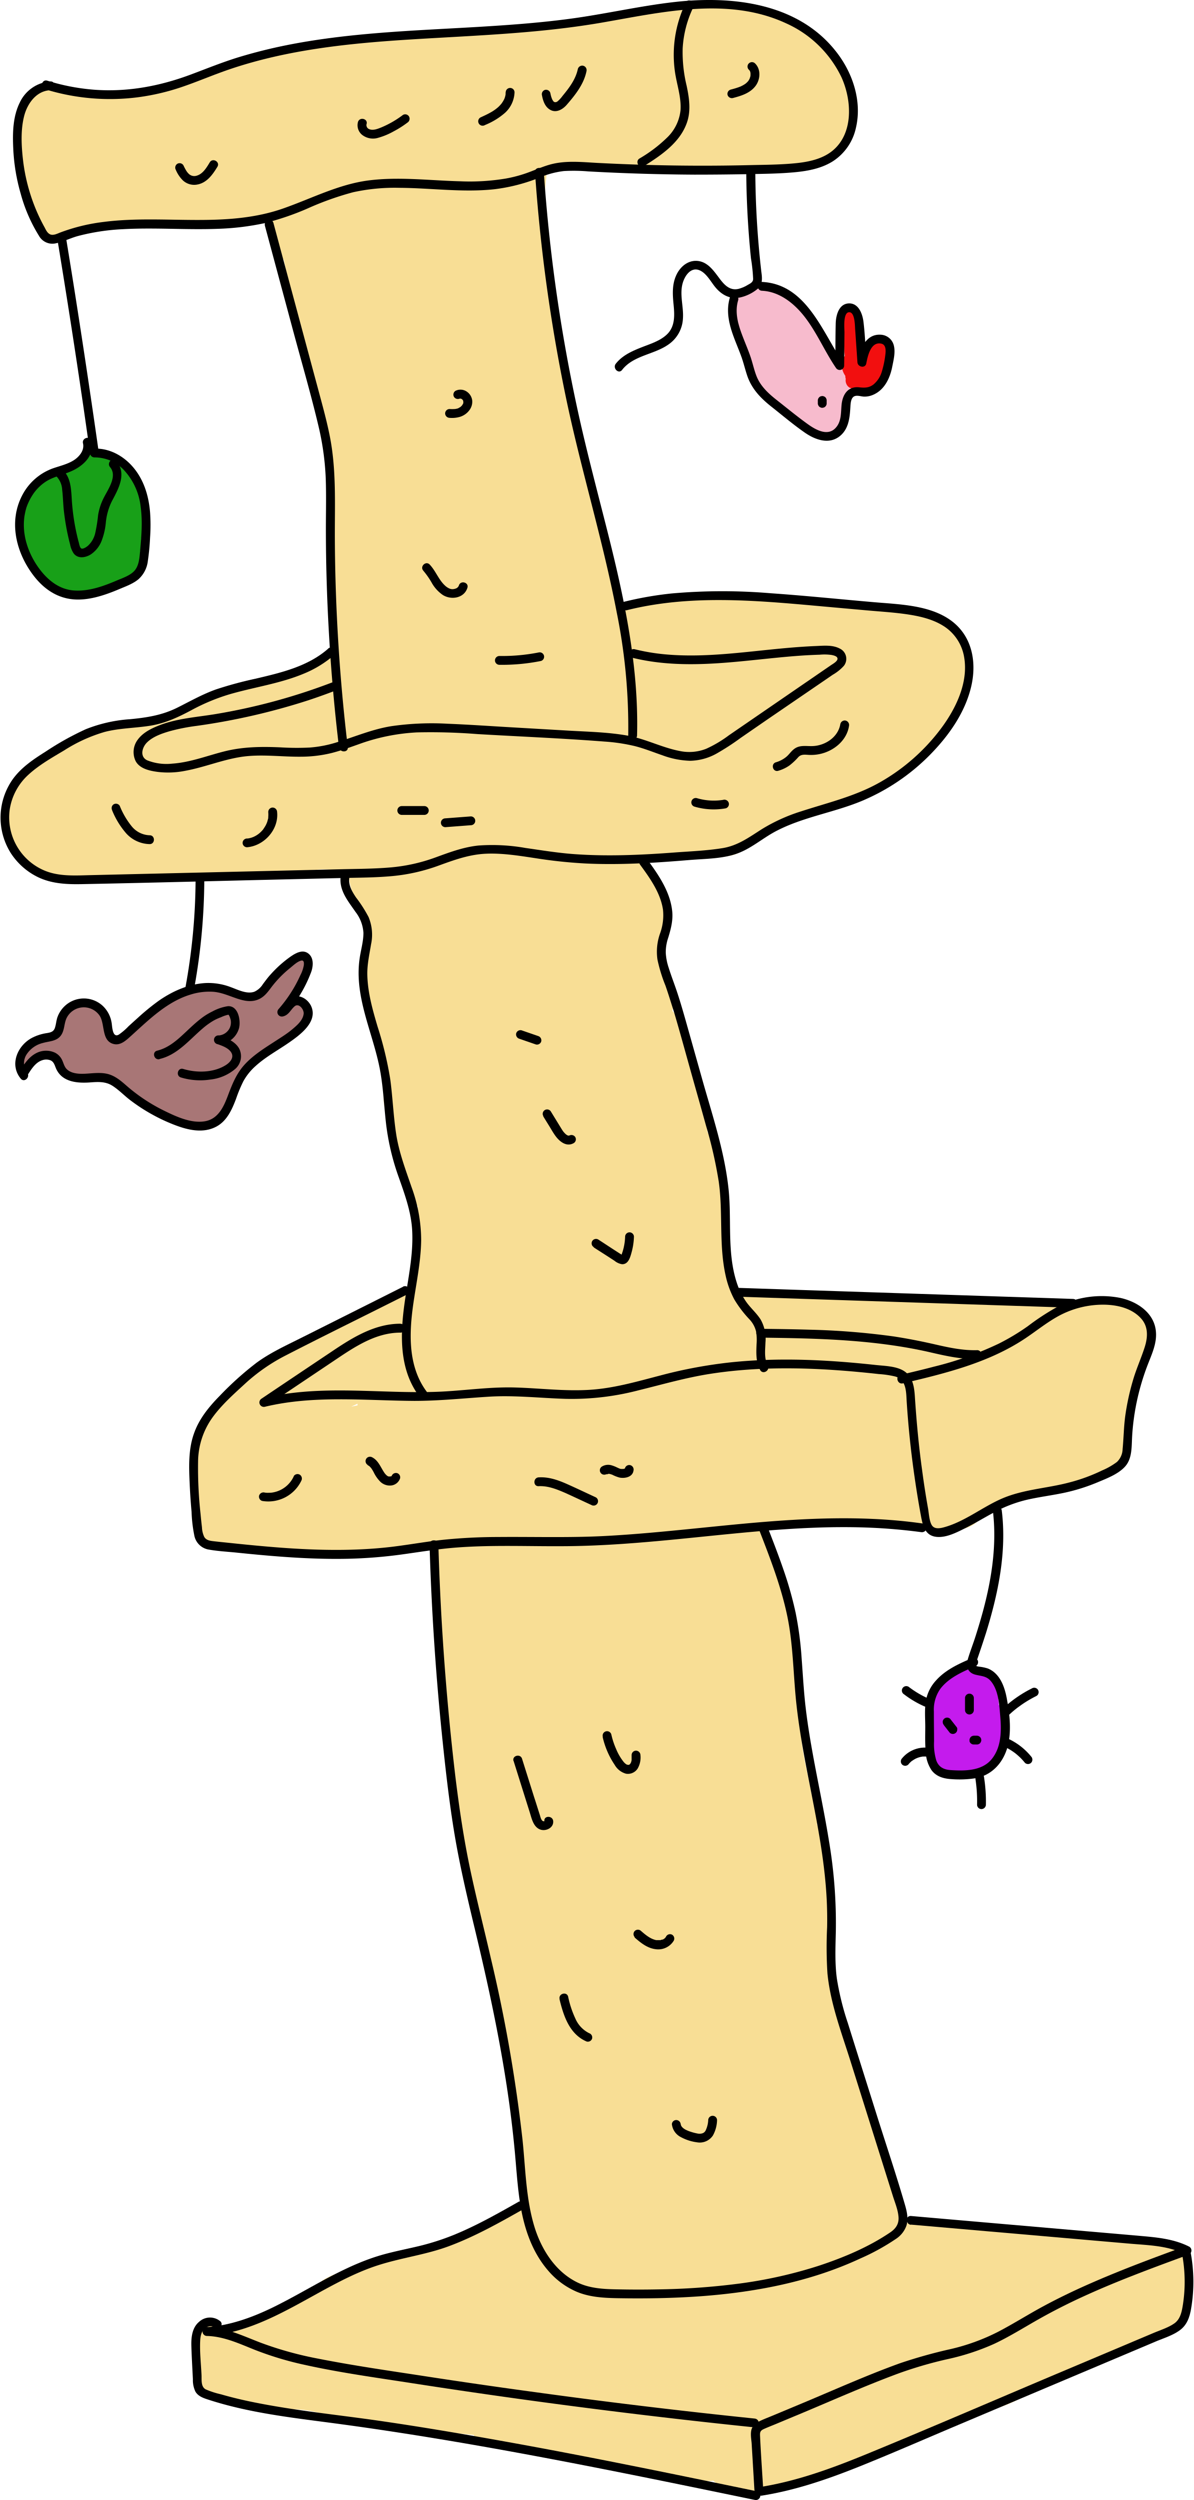 <?xml version="1.0" encoding="UTF-8"?>
<!DOCTYPE svg PUBLIC '-//W3C//DTD SVG 1.0//EN'
          'http://www.w3.org/TR/2001/REC-SVG-20010904/DTD/svg10.dtd'>
<svg height="850" viewBox="0 0 405.62 850.01" width="406" xmlns="http://www.w3.org/2000/svg" xmlns:xlink="http://www.w3.org/1999/xlink"
><g data-name="Layer 2"
  ><path d="M1248.8,953.31l-.66-1.55a6.5,6.5,0,0,0-2.33-2.33l-1.55-.66a6.63,6.63,0,0,0-2.69-.15,10.77,10.77,0,0,0-2.38-.59c-9.66-1.2-19.52-1.47-29.22-2.33s-19.46-1.81-29.18-2.84q-7.77-.84-15.54-1.73c-4.21-.49-8.21-1-12.31-.29a31.65,31.65,0,0,0-2.68-8.13,51.18,51.18,0,0,0-2.09-11.22c-2.23-6.44-6.22-12.91-8.6-18.77-1.34-9.25-5.41-17.41-7.29-26.54a45.83,45.83,0,0,0-4.14-11.4c1-6.91,0-14.91-.15-20.45-.21-5.71-.53-11.42-1-17.12-.55-6.21-.69-13.12-2.77-19a16.07,16.07,0,0,0-1.46-3,14.52,14.52,0,0,0-1.82-10.08c0-.17-.05-.35-.08-.53-1.16-6.37-2.94-13.09-3.49-19.44a33.91,33.91,0,0,1-.06-3.52c-.32,1-.29.53.1-1.38a21.55,21.55,0,0,0,.32-3.21,28.68,28.68,0,0,0-1.13-6.62l-.52-1.48c-.64-1.66-.66-1.95,0-.87a10.59,10.59,0,0,0-1.23-5.87,119.54,119.54,0,0,0-1.25-15.36c0-.11,0-.2,0-.28,0-.27,0-.65.08-1.18a17.6,17.6,0,0,0-.65-5.51,16.08,16.08,0,0,0-2.94-5.73c-.19-.93-.37-1.86-.58-2.78a62.35,62.35,0,0,0-2.8-7.94,40,40,0,0,1-1.32-5.07,11.4,11.4,0,0,0-2-4.34c8.65.16,17-1,25.61-1.63,7.79-.57,15.77.49,23.56,1.14.36,0,.74.08,1.12.1l.49,0a10.29,10.29,0,0,0,2.73-.18,13.05,13.05,0,0,0,7.82,2.58,24.54,24.54,0,0,0,8-1.34,10.19,10.19,0,0,0,4.59-2.42,9.27,9.27,0,0,0,1.34-1c.72-.32,1.43-.66,2.12-1,2-1,3.72-2.64,5.73-3.57,1.37-.63,7.62-1.94,10.46-2.7,9-2.44,17.78-4.28,26-8.89,6.25-3.52,8.4-12,5-18.17a11.49,11.49,0,0,0,3-5.52,44.73,44.73,0,0,0,1.09-8.3c0-.06,0-.28,0-.56a22.91,22.91,0,0,0,3.79-12.41c0-7.06-6.18-13.83-13.5-13.5a14.82,14.82,0,0,0-5.1,1.15,13.53,13.53,0,0,0-7.78,1.73c-.27.16-.55.31-.83.46a12.84,12.84,0,0,0-7.93-2.48c-17.27,0-34.59.36-51.86-.08s-34.29-2.62-51.63-2.26a13.26,13.26,0,0,0-3,.42,14.41,14.41,0,0,0-2.37-6.76,14.49,14.49,0,0,0,.06-6.9c.19.81-.07-1.62-.06-2.09.05-1.42.2-2.84.29-4.26a84.64,84.64,0,0,0,.24-9,67.5,67.5,0,0,0-1.16-9.81c-.52-2.76-1.66-5.21-1.57-7.2a12.57,12.57,0,0,0-4.09-9.58c-.08-.75-.18-1.49-.29-2.26-.19-1.19-.4-2.36-.63-3.55v0a10.9,10.9,0,0,1,.12-2.28,11.3,11.3,0,0,0-2.77-8.21,17.34,17.34,0,0,0-.25-2c-1.1-5.71-2.67-11.28-4.28-16.86a13.78,13.78,0,0,0-3.84-6.13,15,15,0,0,0-2.12-10.81c.41-3.7,0-6.87-.38-11a76,76,0,0,1,.34-8.52c.53-8.53-2.82-15.52-8.62-21.34a14.45,14.45,0,0,0,6.13-.93c1.59.31,3.19.56,4.8.72,1.92.15,3.82.1,5.74.08a95.1,95.1,0,0,0,13.69-1,11,11,0,0,0,7.55-5.39q.64-.29,1.29-.63c2.15-1.2,4.36-2.3,6.61-3.29a8,8,0,0,0,2.06-1.37,10.8,10.8,0,0,0,2.25-1.08,10.33,10.33,0,0,0,2.65-2.05,10.13,10.13,0,0,0,2-1,10.49,10.49,0,0,0,7.2-.09c20.64-8.17,50.21-25,48.63-51a15.12,15.12,0,0,0-3.18-8.47,10.26,10.26,0,0,0-2.26-3.05,17.61,17.61,0,0,0-3.38-2.48c-2.9-1.69-6.74-2.58-10-3.22a85.13,85.13,0,0,0-18.31-1.36,13.11,13.11,0,0,0-2.6.3,15.52,15.52,0,0,0-7.15-2.25l-33.15-2.05c-11.33-.7-21.76,1-32.84,3.19a10.9,10.9,0,0,0-4.62,2.17,11.82,11.82,0,0,0-2.51-6.91v-.2c-.32-8.79-1.64-16.76-5.28-24.79a9.68,9.68,0,0,0-1.06-1.76c-.42-3.23-.77-6.48-1.09-9.76a40.08,40.08,0,0,0-4.14-14.29c-1-2.16-1.59-8-2.2-12a9.63,9.63,0,0,0-1.71-4.14,14.59,14.59,0,0,0-.35-3.34c-2.53-11.31-3.78-22.7-5-34.2-1.26-11.79-3.44-23.9-1.89-35.75a9.46,9.46,0,0,0-.29-3.72,17,17,0,0,0,2.92-.31c9.42-1.89,20-.51,29.86.46,9.4.92,18.66,1.48,28,.39a6.67,6.67,0,0,0,2.81.76,102.82,102.82,0,0,0,24.64-1.58c3.07-.58,6.46-1.11,9.25-2.62a9.35,9.35,0,0,0,2.73-2.11,6.56,6.56,0,0,0,1.67-2.87c.72-1,.73-1.64,0-1.79a6.41,6.41,0,0,0,1.6-5.26c1.3-4.54.86-9.69-.07-14.23-1.12-5.46-5-9.28-8.93-13a6.47,6.47,0,0,0-3-1.69c-.39-.45-.79-.89-1.2-1.31-3.44-3.45-7.75-5.27-12.32-6.71a109.18,109.18,0,0,0-24.46-4.36,11.22,11.22,0,0,0-7,1.92h0c-27.34,4.38-55.45,9.28-83.23,8.69a12.43,12.43,0,0,0-6.22,1.55c-.57-.11-1.15-.2-1.74-.26a17.79,17.79,0,0,0-2.92,0q-2.28.3-4.56.63l-.63.1-.1,0-2-.46a14.72,14.72,0,0,0-10.39,1.45c-6.13.22-12.34,1.65-18.28,2.67q-11.12,1.9-22.13,4.26a11.62,11.62,0,0,0-6.51,4c-8.51,2.76-17.39,6.32-26.3,6.71a14.67,14.67,0,0,0-5.12,1.17c-2.42-.19-4.68-.48-6.55-.78a25.78,25.78,0,0,0-7.43-.11A7.37,7.37,0,0,0,868,215.3c-2.84-.2-6.12-.76-8.92-.07-3.1.77-4.74,3-5.88,5.79a26.52,26.52,0,0,0-1,17s0,0,0,.05a8,8,0,0,0-.39,4.3c.6,3.34.93,6.87,2.16,10.05.64,1.68,1.81,3.13,2.45,4.78s.86,3.38,2,5c2,2.88,5.7,4.2,8.89,2.33A6.18,6.18,0,0,0,869,263a14.76,14.76,0,0,0,6.69-.77c1.07,0,2.14-.08,3.21-.16a30.2,30.2,0,0,0,8.51-1.73,10.18,10.18,0,0,0,1.84.5c16.64,2.61,32.92-.49,49.38-3a12.42,12.42,0,0,0,2.58,14.66c-1.14-1.17.37,1.38.17.46a30.45,30.45,0,0,1,.81,4.13c.25,1.73.78,6.16,1.14,8.88A41.18,41.18,0,0,0,947,299.17c.49,1,1.4,2.24,1.9,3.37-.2-.26-.19.87-.18,1.68.09,4,1.8,7.14,2.94,10.79a70.18,70.18,0,0,1,1.83,10.07,43.83,43.83,0,0,0,2.64,9.88c.51,1.26.72,1.4.8,1.32,0,.15,0,.42,0,.88,0,1.66-.11,3.59-.06,5.37a14,14,0,0,0,1.41,5.71,15.49,15.49,0,0,0-.52,3.14A317.43,317.43,0,0,0,959,403.15a17.89,17.89,0,0,0,.94,4.15,14.11,14.11,0,0,0-4.59,1.56,47.36,47.36,0,0,1-5.45,2.8c-.46.14-1,.31-1.23.39-1.24.46-2.49.88-3.75,1.28a14.61,14.61,0,0,0-5.17,3c-.39.05-.79.12-1.18.21-6.75,1.51-13.81,2.58-20.23,5.18-5.71,2.32-12.19,3.62-17.67,7.54a15.72,15.72,0,0,0-1.6,1.31c-.41,0-.83-.06-1.26-.06a13.86,13.86,0,0,0-4.9.85h-1.74a13.45,13.45,0,0,0-4.93,1,10.34,10.34,0,0,0-6.14.38c-12.74,5-28.71,11.86-31.74,26.64-1.49,3.75-1.1,8.17.63,12.25,6.27,14.81,24.05,11.79,37.07,11.74a14.46,14.46,0,0,0,4-.55,13.29,13.29,0,0,0,3.88.58h9.36a13.19,13.19,0,0,0,5.64-1.33c4,1.1,8.3,1.17,12.41,1.53a10.77,10.77,0,0,0,5.85-1.25,17.23,17.23,0,0,0,7.24.28c2.91-.5,5.81-1,8.72-1.37,1.82,0,3.66-.11,5.52-.26s3.74-.34,5.61-.47c3.14,0,6.27.33,9.4.63a16,16,0,0,0,3.73,11.39,16.48,16.48,0,0,0,.87,2.14c.8,1.95.29.28.47,2.47.32,4,.53,8.1.8,12.15a76.63,76.63,0,0,1,0,12.12c-.44,4.71.07,9.53,2.95,13.49a16.94,16.94,0,0,0,1.79,2.07,15.42,15.42,0,0,0,1.54,8.87,7.94,7.94,0,0,1,.62,2.74c-.07,2.31-1.13,6-1.1,8.93a24.2,24.2,0,0,0,3.94,12.93c-.06.21-.14.41-.19.63-.86,3.77-.16,6.88,1.36,10.4l4.77,11a8.46,8.46,0,0,0,1.89,2.6,12.09,12.09,0,0,0,.25,9.88v0c-.11,1.56,0,3.15-.13,4.72a57,57,0,0,1-.68,5.84c-.47,2.9-1,5.8-1.44,8.7a13.74,13.74,0,0,0-5.68,1.82c-17.63,10-36.88,16-52.34,29.57a11.23,11.23,0,0,0-2,2.31,15.57,15.57,0,0,0-5.63,5.07c-3.24,4.79-9,9.36-8.7,17a42.13,42.13,0,0,1,0,8.25,28.24,28.24,0,0,0,.71,10.5,11.61,11.61,0,0,0,.66,1.85,20,20,0,0,0-.24,2,17.2,17.2,0,0,0,.32,3.28,6.48,6.48,0,0,0,3,3.88,6.65,6.65,0,0,0,5,.66,8.83,8.83,0,0,0,1.41-.61,20.41,20.41,0,0,0,3.84.88c23,3,45.53,1.49,68.51.08a14.63,14.63,0,0,0-.46,3.79c.08,8.61-.2,17.31.4,25.89.61,8.74,2.08,17.48,3.18,26.17a19.31,19.31,0,0,0,.46,2.43,53,53,0,0,0-.26,10.76c.44,4.7,2,9.14,2.59,13.79.32,2.76-.36,7-.06,10.3a24.13,24.13,0,0,0,2.43,8.77,35.45,35.45,0,0,0,1.08,9.15,11.84,11.84,0,0,0,2.33,4.71c.28,1.57.66,3.14,1.07,4.67a64.7,64.7,0,0,1,2.49,16.47,12.57,12.57,0,0,0,4.11,9.56c.94,8.05,2.13,16.06,3.71,24a10.42,10.42,0,0,0,.59,1.92,17.16,17.16,0,0,0,.23,4.51,161.48,161.48,0,0,1,2.49,20.08,179.74,179.74,0,0,0,2.72,23.49c.18.94.33,1.88.47,2.81a9.8,9.8,0,0,0-4.5,3,15.31,15.31,0,0,0-5.29,1.62c-1.48.75-2.84,1.65-4.24,2.54l-.77.45-2.38.72a13.52,13.52,0,0,0-7.23,5.11c-2.79.63-5.59,1-8.41,1.66-4.47,1-6.83,2.82-10.7,3.75-8.37,2-16.16,2.58-24,6.56a11.76,11.76,0,0,0-5.45,6,14.5,14.5,0,0,0-9.08,5.4,6.62,6.62,0,0,0-4.2.51c-1.34.62-2.55,1.62-3.9,2.18a16.81,16.81,0,0,1-4.87.84c-1.68.2-6.63,2.35-8.17,1.56-6.9-3.53-13.06,5.87-8,10.28A6.25,6.25,0,0,0,912,991c.22.9.43,1.8.67,2.66a6.34,6.34,0,0,0,6.26,6.47c2.68.08,5.07,1.5,7.58,2.28a37.37,37.37,0,0,0,7.71,1.4c5.56.53,11.24-.18,16.74.93,5.77,1.17,11.27,3.08,17.12,3.95s11.7,1.53,17.55,2.22c6.68.79,13.61,1.16,20.45,1.92a5.38,5.38,0,0,0,5.67,3.21c6.68-.48,12.85,1.12,19.28,2.73a112.29,112.29,0,0,0,18.31,2.94c6.12.49,11.43,2.73,17.29,4.3a77.1,77.1,0,0,0,19.41,2.48,7.38,7.38,0,0,0,1.45-.13,5.86,5.86,0,0,0,4.4,1.59,5.26,5.26,0,0,0,4,1.69,6.14,6.14,0,0,0,5.9,1.37l9.48-3a6.9,6.9,0,0,0,2.72-1.61,88.24,88.24,0,0,0,8.82-1.63,68.43,68.43,0,0,0,13.92-5.07c1-.46,1.89-1,2.83-1.46a6.25,6.25,0,0,0,2.71-1c.74-.48,1.42-1,2.08-1.42a20.9,20.9,0,0,1,6.35-1.91,6.64,6.64,0,0,0,4.55-2.46c1.48-.44,3-1,4.43-1.36h.15a14,14,0,0,0,3.11-.65c.24,0,.48,0,.73-.06a6.18,6.18,0,0,0,5.21-3c.68-.39,1.37-.79,2.14-1.16,4-2,8.87-2.29,13.16-3.58,8.3-2.49,14.57-7.62,22.17-11.45,8.35-4.22,17.66-7,26.4-10.33,7.72-3,14.5-6,15.85-15a26.6,26.6,0,0,0-.13-9.07,4.82,4.82,0,0,0,.47-1.87A5,5,0,0,0,1248.8,953.31Zm-284.58-290c.76-.38,1.55-.75,2.32-1.12,0,.2,0,.39,0,.59C965.77,662.91,965,663.08,964.22,663.27Zm62.11-228.5-1.4-.15q.79-.24,1.59-.45C1026.45,434.37,1026.4,434.57,1026.33,434.77Z" fill="#f8de95" transform="translate(-845.17 -184.93)"
    /><path d="M1134.46,318.23a47.48,47.48,0,0,1-1.63-7.25,2.48,2.48,0,0,0-1.15-1.5,2.67,2.67,0,0,0-1.7-.29,60.3,60.3,0,0,0-6.64-9.78c-.19-.21-.39-.4-.59-.6a2.88,2.88,0,0,0-.26-.87c-1-2.1-2.07-4.18-3.21-6.21a16.36,16.36,0,0,0-3.84-5.07,17.34,17.34,0,0,0-5-2.72,5.14,5.14,0,0,0-1.62-1.38,6.9,6.9,0,0,0-3.57-.47,26.44,26.44,0,0,0-3.21.32,4.24,4.24,0,0,0-1.39.52,3.11,3.11,0,0,0-1.26,1.41,4.12,4.12,0,0,0-4.13,2.83,9.08,9.08,0,0,0,.24,6.1,2.91,2.91,0,0,0,.38.72c0,.23.12.45.18.66a2.32,2.32,0,0,0-.09.65,28.37,28.37,0,0,0,1.66,9.43,7.72,7.72,0,0,0,2.21,3.69,2.3,2.3,0,0,0,.15,1,23.77,23.77,0,0,0,9.81,12.11,2.4,2.4,0,0,0,.23.59,8.9,8.9,0,0,0,5,4.12,2.46,2.46,0,0,0,.38.55,19.82,19.82,0,0,0,4,3.2,17.93,17.93,0,0,0,4.7,2.28,6.72,6.72,0,0,0,5.35-.64,5.26,5.26,0,0,0,2.57-4.53,2.93,2.93,0,0,0-.11-.67c1.36-1.41,1.16-3.29.86-5.13A2.52,2.52,0,0,0,1134.46,318.23Z" fill="#f7bbcd" transform="translate(-845.17 -184.93)"
    /><path d="M1146.87,303.18a3.85,3.85,0,0,0-5.22-1.69c-1.55.78-2,2.48-3.15,3.39a3.16,3.16,0,0,1-1.33.55c-.34-4.14-.56-8.28-.61-12.43,0-3.22-5-3.22-5,0,.06,4.33.29,8.66.65,13a3.64,3.64,0,0,0-1.07,2.62,7.25,7.25,0,0,0,1.29,4.12,2.57,2.57,0,0,0,.14,1,2.9,2.9,0,0,0,.21,1.73,2.59,2.59,0,0,0,2.17,1.6,6.88,6.88,0,0,0,6.4-.22,6.58,6.58,0,0,0,2.81-3.28,8,8,0,0,0,1.16-.8,7.17,7.17,0,0,0,2.26-4.76A8.82,8.82,0,0,0,1146.87,303.18Z" fill="#f20f0f" transform="translate(-845.17 -184.93)"
    /><path d="M893,368.25c.87-5.34,1.12-10.74-.93-15.91a22.54,22.54,0,0,0-5.18-8.06c-2.37-2.28-5.37-3.32-8.48-4.19a2.43,2.43,0,0,0-.78-.09,2.25,2.25,0,0,0-.38-.51,2.53,2.53,0,0,0-3.54,0,24.72,24.72,0,0,1-4.58,4.45,18.46,18.46,0,0,0-4.12,1.43,16.57,16.57,0,0,0-3.1,2.19c-.86.23-1.73.45-2.6.71-2.54.78-3.14,3-3.93,5.22-1.58,4.46-3.41,8.73-2.69,13.56a30.51,30.51,0,0,0,5.23,12c2.44,3.58,6,6.34,10.21,6.45a2.73,2.73,0,0,0,1.88.89c3.6.31,7.18-.6,10.64-1.51a14.39,14.39,0,0,0,4.36-1.84,2.57,2.57,0,0,0,2.94-.41,10.68,10.68,0,0,0,2-2.28,7.73,7.73,0,0,0,2.79-7.68,2.29,2.29,0,0,0-.08-.28,8,8,0,0,0,.6-3.1A2.6,2.6,0,0,0,893,368.25Z" fill="#18a018" transform="translate(-845.17 -184.93)"
    /><path d="M944.68,526.3a2.32,2.32,0,0,0-1.27.41l-.88.57a20.12,20.12,0,0,1,2.22-3.48,2.63,2.63,0,0,0,.52-2.76,5,5,0,0,0,1-.44,7.56,7.56,0,0,0,3-9c-.92-2.21-4-2.52-4.82,0-1.06,3.24-4.12,4-6.32,6.28a7.1,7.1,0,0,0-1.52,2.21c-.19.42-.43,1.71-.75,2a3.06,3.06,0,0,1-1.29.25c-1.06.09-2.13.16-3.19.2-2.31.08-4.62,0-6.93-.1a2.9,2.9,0,0,0-.65-.35c-2.43-1-5-.73-7.54-.25-2.93-.17-5.92,0-8.39,1.69a23.11,23.11,0,0,0-4,1.28,19.09,19.09,0,0,0-5.46,4,2.54,2.54,0,0,0-1.35.69L888,538.13c-1.32.19-2.63.58-4,.78a6,6,0,0,1-.73.07s0-.09,0-.14a18.67,18.67,0,0,0-1.68-5.14,2,2,0,0,0-.51-.64,2.35,2.35,0,0,0,.06-.54A5,5,0,0,0,878,528a6.92,6.92,0,0,0-2.45-.54c-.53-.27-1.07-.51-1.63-.73-2.5-1-6,.14-6.05,3.29v.09a12.41,12.41,0,0,0-2.24,3.47c-.45,1-.93,2.78-1.87,3.43a6.35,6.35,0,0,1-1.55.55c-.73.25-1.46.52-2.18.81a18.05,18.05,0,0,0-8.17,6,2.53,2.53,0,0,0,.9,3.43,2.57,2.57,0,0,0,3.42-.9,12.27,12.27,0,0,1,5.36-3.77l.12,0a2,2,0,0,0,1.17,1.49c1.08.48,1.58,1.53,2.27,2.44a8.56,8.56,0,0,0,4.11,3,14.77,14.77,0,0,0,7.87.65,3.07,3.07,0,0,0,.45.2c2.36.76,4.74,1.48,7.08,2.29,2.08.73,3.52,2.36,5.36,3.49a16.28,16.28,0,0,0,1.75.92c.49,2.25,2.2,3.15,4.15,4.29s3.72,2.18,5.63,3.17c3.7,1.89,7.72,3.28,11.93,2.73a12.28,12.28,0,0,0,9.26-6.34c2-3.59,3.09-7.79,4.41-11.67a2.27,2.27,0,0,0,.08-1.3L944,535.82a36.18,36.18,0,0,0,4.21-3.24,4,4,0,0,0,.37-5.39A3.63,3.63,0,0,0,944.68,526.3Z" fill="#a87676" transform="translate(-845.17 -184.93)"
    /><path d="M1185.89,772.32a2.18,2.18,0,0,0-.5-1s0,0,0-.07a12,12,0,0,0,.06-5.36,2.44,2.44,0,0,0-.83-1.26c-.11-1.53-.27-3.06-.47-4.59-.31-2.31-.81-4.79-3-6.06a8.08,8.08,0,0,0-3.65-.88,4.62,4.62,0,0,1-1.11-.12l-.18,0h0l0,0a2.44,2.44,0,0,0-4.17-.09,3.29,3.29,0,0,0-1.52.67c-2,1.52-3.94,3-5.87,4.56a10.44,10.44,0,0,0-4,5.73,30.52,30.52,0,0,0-.42,7.27,75.08,75.08,0,0,0,.55,7.93,3.13,3.13,0,0,0,.63,1.58,2.27,2.27,0,0,0,.34,1.7,12,12,0,0,0,7.49,5.52,5.52,5.52,0,0,0,2.88-.19,2.37,2.37,0,0,0,2,1,12,12,0,0,0,9-4.44,12.64,12.64,0,0,0,2.46-5.14A16.36,16.36,0,0,0,1185.89,772.32Z" fill="#c41bed" transform="translate(-845.17 -184.93)"
  /></g
  ><g data-name="Layer 3"
  ><path d="M860.19,215.24A74.72,74.72,0,0,0,891.88,218a77.82,77.82,0,0,0,15.44-3.67c5.18-1.79,10.22-3.95,15.4-5.73,20.17-6.9,41.51-9,62.66-10.3,21.39-1.32,42.82-2,64-5.64,20.47-3.52,43.1-9,62.93.21a38.14,38.14,0,0,1,18.78,18.29c3.55,7.77,4.2,19.07-3,25-3.39,2.78-7.94,3.78-12.21,4.23-5.23.55-10.54.56-15.8.68q-17.34.42-34.69-.06-8.61-.24-17.2-.68c-5.48-.29-11.07-.93-16.43.62-2.51.73-4.89,1.8-7.34,2.69a45.12,45.12,0,0,1-7.47,2,74.47,74.47,0,0,1-15.5.93c-10.33-.26-20.72-1.6-31-.31s-19.48,6.16-29.24,9.57c-19.77,6.9-40.76,1.94-61.08,4.57a63.46,63.46,0,0,0-14.69,3.59c-1,.39-2.45,1.15-3.52.57s-1.47-1.83-2-2.72a60.84,60.84,0,0,1-3.33-7.19,62.7,62.7,0,0,1-3.75-15c-.59-5-.91-10.54.4-15.47,1.12-4.17,4.18-8.38,8.85-8.57,1.93-.09,1.94-3.09,0-3a12.5,12.5,0,0,0-10.4,7.22c-2.32,4.68-2.45,10.18-2.22,15.29A65.45,65.45,0,0,0,852,250.73a53.69,53.69,0,0,0,6.26,14.43,5.2,5.2,0,0,0,5.69,2.5c2.56-.52,5-1.8,7.56-2.49a73.31,73.31,0,0,1,15.37-2.32c10.69-.59,21.4.28,32.09-.12a88,88,0,0,0,15.67-1.86,91.88,91.88,0,0,0,15.09-5.13,102,102,0,0,1,15.33-5.45,66,66,0,0,1,15.8-1.5c10.74.07,21.51,1.64,32.24.48a60.24,60.24,0,0,0,15.45-4,29.47,29.47,0,0,1,8.18-2.18,58.67,58.67,0,0,1,8.28.12q18,1,36.09,1.1,8.9,0,17.78-.16c5.48-.12,11-.14,16.49-.67,4.48-.43,9.1-1.32,12.94-3.8A18.06,18.06,0,0,0,1136,228.5c2.13-8.93-.91-18.4-6.35-25.54-12.9-17-35.46-19.57-55.24-17.35-11.42,1.29-22.65,3.87-34,5.48-11,1.55-22,2.34-33.06,3-21.95,1.29-44.08,1.94-65.7,6.36q-8.07,1.65-16,4.08c-5.28,1.65-10.41,3.73-15.59,5.67-10.65,4-21.61,6.08-33,5.24a71.6,71.6,0,0,1-16-3.08c-1.85-.57-2.64,2.32-.8,2.89Z" transform="translate(-845.17 -184.93)"
    /><path d="M1078.15,185.87a40.58,40.58,0,0,0-3.62,23.76c.65,4.25,2.14,8.43,1.85,12.77a15,15,0,0,1-4.42,9.17,47.79,47.79,0,0,1-9.53,7.25c-1.63,1-.13,3.63,1.51,2.59,5.86-3.68,12.29-8,14.64-14.86,1.4-4.09.74-8.39-.13-12.5a48.37,48.37,0,0,1-1.34-12.68,37,37,0,0,1,3.63-14c.84-1.73-1.75-3.25-2.59-1.51Z" transform="translate(-845.17 -184.93)"
    /><path d="M1041.48,208.32c-.72,3.54-2.93,6.46-5.19,9.19a10.7,10.7,0,0,1-1.73,1.89,2.13,2.13,0,0,1-.31.18s-.34.12-.27.11-.5-.06-.23,0c-.07,0-.4-.18-.18,0l-.24-.15c.1.08.11.08,0,0s-.34-.38-.2-.2a4.08,4.08,0,0,1-.47-.81c.06.14-.13-.34-.15-.41l-.15-.47c-.1-.36-.18-.73-.25-1.1a1.51,1.51,0,0,0-1.84-1.05,1.53,1.53,0,0,0-1,1.84c.33,1.81,1,3.85,2.69,4.86,2.07,1.27,4.28,0,5.7-1.61,2.87-3.31,5.84-7,6.74-11.44a1.54,1.54,0,0,0-1.05-1.85,1.53,1.53,0,0,0-1.85,1Z" transform="translate(-845.17 -184.93)"
    /><path d="M1016.9,216.33c0,.15,0,.31,0,.46s0,.42,0,.26-.05.27-.05.26l-.09.37a5.5,5.5,0,0,1-.27.81c.07-.18,0,.08-.06.14l-.18.35a6.58,6.58,0,0,1-.4.67c-.08.13-.17.26-.26.39l-.1.13h0a11.69,11.69,0,0,1-1.13,1.2,14.31,14.31,0,0,1-2.68,1.86c-1.07.6-2.19,1.11-3.3,1.62a1.5,1.5,0,1,0,1.51,2.59,23.84,23.84,0,0,0,6.82-4.16,9.94,9.94,0,0,0,3.23-6.95,1.5,1.5,0,0,0-3,0Z" transform="translate(-845.17 -184.93)"
    /><path d="M982,224a33.31,33.31,0,0,1-7.46,4.29c-1.15.46-2.69,1.08-3.93.58a1.47,1.47,0,0,1-1-1.71c.6-1.83-2.29-2.62-2.9-.79a4.21,4.21,0,0,0,1.4,4.41,6,6,0,0,0,5.46,1,23.4,23.4,0,0,0,5.23-2.17,33.79,33.79,0,0,0,4.73-3,1.55,1.55,0,0,0,.54-2.05A1.51,1.51,0,0,0,982,224Z" transform="translate(-845.17 -184.93)"
    /><path d="M916.31,240.12c-1.2,2-2.56,4.27-4.93,4.65a2.68,2.68,0,0,1-2.3-.82,5.21,5.21,0,0,1-.89-1.19c-.31-.52-.58-1.06-.84-1.61a1.52,1.52,0,0,0-2.05-.54,1.54,1.54,0,0,0-.54,2.06,11,11,0,0,0,2.38,3.57,5.6,5.6,0,0,0,4.58,1.49c3.46-.45,5.5-3.33,7.18-6.09,1-1.66-1.58-3.17-2.59-1.52Z" transform="translate(-845.17 -184.93)"
    /><path d="M1099.61,208.62l.25.26c-.22-.24,0,0,.05.09a3.07,3.07,0,0,1,.17.31c-.16-.3,0,0,0,.08a2.14,2.14,0,0,1,.09.34c0,.16,0,.34,0,.08a4.45,4.45,0,0,1,0,.73c0,.14,0,.36,0,.1,0,.12,0,.24-.07.37a6.67,6.67,0,0,1-.23.72c.12-.31,0,0-.06.11a2.68,2.68,0,0,1-.18.33c-.06.11-.14.21-.2.32s-.1.14,0,0a.86.86,0,0,1-.13.14,5.29,5.29,0,0,1-.58.58l-.17.15c.1-.07.1-.08,0,0l-.36.25c-.24.16-.5.3-.75.44l-.4.2-.29.14-.3.11-.42.16-.85.28c-.59.18-1.19.34-1.79.5a1.51,1.51,0,0,0-1,1.84,1.53,1.53,0,0,0,1.84,1c2.85-.75,5.88-1.68,7.7-4.16,1.62-2.21,1.84-5.64-.24-7.63a1.5,1.5,0,0,0-2.12,2.12Z" transform="translate(-845.17 -184.93)"
    /><path d="M1026.9,243.47a566,566,0,0,0,10.42,76.14c5.11,24.66,12.63,48.76,17.36,73.5a196,196,0,0,1,3.92,41.83c0,1.93,3,1.93,3,0,.65-25-5-49.58-11.17-73.67-3.11-12.22-6.31-24.42-9-36.74q-4.1-18.81-6.9-37.86-3.16-21.5-4.63-43.2c-.13-1.91-3.13-1.93-3,0Z" transform="translate(-845.17 -184.93)"
    /><path d="M935,261.48l9.23,34.33c3,11.25,6.31,22.47,9,33.81a92.93,92.93,0,0,1,2.47,17.08c.26,5.9.1,11.81.09,17.72q0,17.56,1,35.12,1.1,19.77,3.45,39.44c.23,1.89,3.23,1.91,3,0a621.75,621.75,0,0,1-4.4-70.6c-.06-11.74.58-23.51-1.71-35.1-1.11-5.61-2.67-11.13-4.15-16.66l-4.65-17.28-10.39-38.66a1.5,1.5,0,0,0-2.89.8Z" transform="translate(-845.17 -184.93)"
    /><path d="M1060,408.57c12.84,3.17,26.11,2.32,39.14,1,6.62-.66,13.23-1.43,19.87-1.83,1.58-.09,3.15-.16,4.73-.21a17.48,17.48,0,0,1,4,.09c.6.12,1.86.38,2,1.11.26,1-1.71,2-2.35,2.47l-34.51,23.7a41.23,41.23,0,0,1-7.8,4.63,15.72,15.72,0,0,1-8.95.75c-6.09-1.17-11.65-4.15-17.78-5.24-6.54-1.17-13.25-1.3-19.86-1.68l-20.82-1.21c-6.8-.4-13.6-.87-20.4-1.14a96.36,96.36,0,0,0-19.13.81c-6.38,1-12.24,3.51-18.36,5.41a40.85,40.85,0,0,1-9.47,1.87,91,91,0,0,1-9.91-.06c-6.53-.29-12.82-.23-19.19,1.38-5.84,1.47-11.61,3.75-17.67,4.15a17.79,17.79,0,0,1-8.49-1.12c-2.62-1.22-1.78-4.41-.1-6.07,2-2,5.06-3.06,7.74-3.84a66.58,66.58,0,0,1,9.08-1.8A223.12,223.12,0,0,0,949.91,423q4.59-1.52,9.1-3.26c1.79-.68,1-3.58-.8-2.89a205,205,0,0,1-40,10.88c-6.41,1.06-13.1,1.46-19.2,3.87-2.67,1.06-5.41,2.41-7.16,4.78a7,7,0,0,0-.7,7.42c1.47,2.58,4.9,3.25,7.61,3.6A29.62,29.62,0,0,0,908,447c6.36-1.17,12.39-3.67,18.78-4.69,6.88-1.09,13.86,0,20.77-.1A44.16,44.16,0,0,0,957.57,441c3.22-.8,6.33-1.95,9.45-3.05a67.66,67.66,0,0,1,19.69-4,202.08,202.08,0,0,1,20.59.57c14.42.84,28.88,1.43,43.28,2.55a61.42,61.42,0,0,1,10.19,1.52c3.23.81,6.31,2.07,9.45,3.14a29.28,29.28,0,0,0,9.42,1.87,19.2,19.2,0,0,0,8.94-2.42,85,85,0,0,0,8.31-5.4l9-6.21L1124,417.19l4.11-2.82a15.54,15.54,0,0,0,3.82-3.06,3.86,3.86,0,0,0-1.45-5.89c-2.46-1.28-5.46-.94-8.13-.83-3.47.14-6.94.4-10.4.71-13.59,1.23-27.26,3.38-40.93,2.1a68.84,68.84,0,0,1-10.19-1.72c-1.88-.46-2.68,2.43-.8,2.89Z" transform="translate(-845.17 -184.93)"
    /><path d="M1130.74,431c-.65,4.32-4.72,7.19-8.91,7.57-2.39.22-4.84-.57-6.89,1.08-1,.77-1.63,1.81-2.58,2.6a9.87,9.87,0,0,1-3.54,1.86c-1.84.55-1.06,3.44.8,2.89a12.88,12.88,0,0,0,3.83-1.83,21.56,21.56,0,0,0,3-2.83c1-1.05,2.31-.81,3.65-.74a14.36,14.36,0,0,0,3.7-.31c4.68-1,9.11-4.58,9.86-9.49a1.56,1.56,0,0,0-1.05-1.85,1.52,1.52,0,0,0-1.85,1.05Z" transform="translate(-845.17 -184.93)"
    /><path d="M1091,456.87a20.11,20.11,0,0,1-9-.55,1.5,1.5,0,1,0-.8,2.89,23.23,23.23,0,0,0,10.58.55,1.5,1.5,0,0,0,1-1.84,1.55,1.55,0,0,0-1.85-1.05Z" transform="translate(-845.17 -184.93)"
    /><path d="M1005.08,462.51l-8.67.66a1.5,1.5,0,0,0,0,3l8.67-.66a1.5,1.5,0,1,0,0-3Z" transform="translate(-845.17 -184.93)"
    /><path d="M989.26,459H981.6a1.5,1.5,0,0,0,0,3h7.66a1.5,1.5,0,0,0,0-3Z" transform="translate(-845.17 -184.93)"
    /><path d="M936.19,461a10.34,10.34,0,0,1,0,1.76c0,.36,0-.14,0,.18,0,.15,0,.29-.08.43a8.19,8.19,0,0,1-.23.85c0,.14-.09.28-.14.42s-.17.42-.07.18a8.34,8.34,0,0,1-.38.8c-.14.25-.3.51-.46.75s-.17.25-.25.37-.12.15,0,.05a1.15,1.15,0,0,0-.14.17,10.54,10.54,0,0,1-1.24,1.26,8.26,8.26,0,0,1-1.25.87c-.26.14-.52.28-.79.4-.09,0-.08,0,0,0l-.21.08-.41.15a8.15,8.15,0,0,1-.85.22l-.43.08q-.16,0,0,0l-.29,0a1.53,1.53,0,0,0-1.5,1.5A1.51,1.51,0,0,0,929,473c5.85-.5,10.83-6.08,10.2-12a1.54,1.54,0,0,0-1.5-1.5,1.5,1.5,0,0,0-1.5,1.5Z" transform="translate(-845.17 -184.93)"
    /><path d="M883.11,460.46a27.81,27.81,0,0,0,4.82,7.86,11.05,11.05,0,0,0,7.94,3.61c1.92,0,1.93-3,0-3a8.22,8.22,0,0,1-6.07-3,26.81,26.81,0,0,1-4.1-7,1.51,1.51,0,0,0-2.05-.54,1.53,1.53,0,0,0-.54,2Z" transform="translate(-845.17 -184.93)"
    /><path d="M956.58,405.47c-6.86,6.06-16,8.17-24.65,10.21a129.73,129.73,0,0,0-13.46,3.64c-4.7,1.66-9,4.14-13.41,6.32-5.07,2.49-10.25,3.29-15.82,3.82a49.53,49.53,0,0,0-15.1,3.41,97.68,97.68,0,0,0-13.63,7.6c-4.16,2.62-8.33,5.4-11.23,9.45a22.62,22.62,0,0,0-.61,25.1,23,23,0,0,0,9.4,8.23c4.64,2.17,9.69,2.39,14.73,2.29,23.6-.46,47.2-1.11,70.8-1.66l17.63-.42c5.75-.13,11.53-.13,17.26-.67a62.52,62.52,0,0,0,15.75-3.59c5.22-1.9,10.3-3.74,15.91-4s11.35.68,17,1.53a163.59,163.59,0,0,0,17,1.79c11.77.56,23.55-.21,35.27-1.18,5.4-.45,11.32-.38,16.45-2.29,4.7-1.75,8.49-5.16,12.89-7.48,9.19-4.85,19.67-6.33,29.21-10.29A71,71,0,0,0,1161,441.78c6.35-6.41,11.92-14.15,14.12-23,2.09-8.41.58-17.49-6.75-22.86s-17.8-5.49-26.63-6.28c-11.54-1-23.09-2.2-34.66-3a196.62,196.62,0,0,0-33.71.07,117.57,117.57,0,0,0-16,2.78c-1.87.47-1.08,3.36.8,2.9,21.25-5.31,43.33-3.37,64.89-1.43l16.81,1.51c4.92.44,9.9.72,14.78,1.52,4.16.69,8.36,1.81,11.86,4.25a15.52,15.52,0,0,1,6.34,10.29c1.42,8.66-2.93,17.5-8,24.24a67.62,67.62,0,0,1-20.51,18.06c-8.5,4.86-17.87,7-27.07,10a59.12,59.12,0,0,0-13.21,6c-4.34,2.76-8.18,5.62-13.39,6.47-5.5.89-11.18,1.09-16.73,1.51s-11.23.75-16.85.88-11.23.05-16.82-.35-11.09-1.31-16.63-2.1a65.28,65.28,0,0,0-15.91-.83c-5.2.52-10,2.35-14.83,4.11a59.17,59.17,0,0,1-15.61,3.38c-5.44.44-10.92.45-16.38.58l-68,1.6-17,.4c-5.21.12-10.7.52-15.64-1.49a19.61,19.61,0,0,1-12-20.73,20,20,0,0,1,6.29-11.85c3.59-3.32,8-5.82,12.22-8.33a52.91,52.91,0,0,1,13.79-6.29c5.06-1.31,10.33-1.29,15.46-2.11s9.54-2.89,14-5.27A68.43,68.43,0,0,1,923,421c8.38-2.44,17.13-3.63,25.22-7a37.13,37.13,0,0,0,10.44-6.41c1.45-1.28-.68-3.39-2.12-2.12Z" transform="translate(-845.17 -184.93)"
    /><path d="M1001.37,320.46c.23-.11-.37.11,0,0s-.26,0,0,0c.09,0,.21,0,.31,0l-.16,0,.15,0,.15.05c.15.05.11,0-.13-.06a2.64,2.64,0,0,0,.29.15l.14.09-.11-.08a1.7,1.7,0,0,0,.24.22l.11.12c-.15-.19-.17-.23-.08-.1a2.61,2.61,0,0,1,.17.28c.18.35-.05-.23,0,0a1.32,1.32,0,0,0,.08.33c0-.25,0-.29,0-.12a1.09,1.09,0,0,0,0,.18,1.53,1.53,0,0,0,0,.37c0-.24,0-.29,0-.12a1.16,1.16,0,0,1,0,.18c0,.05-.13.31-.11.35.09-.21.1-.25,0-.1l-.09.17a3.37,3.37,0,0,1-.19.32l-.11.16c.14-.18.15-.2.05-.08a3.45,3.45,0,0,1-.26.28l-.28.26c.18-.14.2-.16.08-.06l-.16.1-.36.21-.19.1c-.16.07-.13.06.06,0a2.52,2.52,0,0,1-.82.25l-.42.09-.22,0h.08a12.78,12.78,0,0,1-1.75,0,1.52,1.52,0,0,0-1.5,1.5,1.54,1.54,0,0,0,1.5,1.5,9.75,9.75,0,0,0,3.57-.35,6.26,6.26,0,0,0,3.15-2.22,4.79,4.79,0,0,0,1-3.2,4.24,4.24,0,0,0-1.85-3.14,3.77,3.77,0,0,0-3.82-.29,1.52,1.52,0,0,0-.54,2.06,1.54,1.54,0,0,0,2.06.53Z" transform="translate(-845.17 -184.93)"
    /><path d="M988.94,379a27,27,0,0,1,3,4.35,12.32,12.32,0,0,0,3.62,3.88c2.85,1.79,7.27,1.1,8.35-2.45.57-1.85-2.32-2.64-2.89-.79a1.66,1.66,0,0,1-.58.78,1.77,1.77,0,0,1-.56.29l-.38.11s-.47.07-.24.05a2.61,2.61,0,0,1-1.55-.23,5.07,5.07,0,0,1-1.37-.92c-2.21-2-3.18-5-5.25-7.19-1.35-1.39-3.47.73-2.13,2.12Z" transform="translate(-845.17 -184.93)"
    /><path d="M1028.14,406.77a64.33,64.33,0,0,1-13.35,1.2,1.5,1.5,0,0,0,0,3,67.29,67.29,0,0,0,14.15-1.31,1.5,1.5,0,0,0-.8-2.89Z" transform="translate(-845.17 -184.93)"
    /><path d="M1062.52,478.77c3.36,4.59,7,9.61,7.89,15.38a18.07,18.07,0,0,1-1.06,8.36,18.58,18.58,0,0,0-.81,8.69,51.56,51.56,0,0,0,2.7,8.79c1.07,3.06,2,6.16,3,9.27,1.9,6.45,3.67,12.93,5.48,19.4s3.57,12.63,5.33,19a149.67,149.67,0,0,1,4.31,18.92c1.53,10.65,0,21.6,2.38,32.14a31.14,31.14,0,0,0,2.92,8,38.22,38.22,0,0,0,5.13,6.76,9.19,9.19,0,0,1,2.28,4.15,17.41,17.41,0,0,1,.17,4.33c-.13,3-.26,6,1.21,8.76.91,1.71,3.5.19,2.59-1.51-1.28-2.4-.86-5.24-.78-7.86a13.31,13.31,0,0,0-1.64-7.78c-1.43-2.24-3.52-4-5-6.15a25.23,25.23,0,0,1-3.19-6.61c-3.24-10.14-1.63-21.09-2.71-31.53-1.35-12.88-5.59-25.38-9.08-37.8q-2.7-9.61-5.41-19.22c-.88-3.12-1.79-6.24-2.79-9.33s-2.14-5.93-3.08-8.94a19.41,19.41,0,0,1-1-5.15,15.3,15.3,0,0,1,.83-5.06c.92-3,1.71-6,1.35-9.17-.72-6.52-4.59-12.15-8.36-17.3-1.13-1.54-3.74-.05-2.59,1.51Z" transform="translate(-845.17 -184.93)"
    /><path d="M989.94,657.93c-6.7-9.16-5.77-21.18-4.11-31.78,1-6.47,2.27-12.95,2.36-19.51a52.7,52.7,0,0,0-3.24-18c-2-5.84-4.18-11.56-5.19-17.67-1-6.3-1.23-12.7-2.07-19a120.14,120.14,0,0,0-4.31-17.94c-1.71-5.79-3.4-11.7-3.5-17.77-.06-3.52.71-6.82,1.27-10.27a15.63,15.63,0,0,0-.85-9.27,46.5,46.5,0,0,0-4.27-6.66c-1.3-1.94-2.65-4.19-2.28-6.62.29-1.89-2.6-2.7-2.89-.8-.75,4.91,2.39,8.54,5,12.34a12.87,12.87,0,0,1,2.7,7.13c0,3.14-1,6.19-1.37,9.28-1.61,12.49,4.31,24.19,6.77,36.14,1.31,6.33,1.54,12.8,2.26,19.2A82.18,82.18,0,0,0,980.49,585c2.07,5.88,4.25,11.78,4.63,18.06.39,6.61-.71,13.17-1.76,19.66-2,12.15-3.77,26.11,4,36.73,1.13,1.54,3.73,0,2.59-1.52Z" transform="translate(-845.17 -184.93)"
    /><path d="M1021.51,538.09l5.65,1.95a1.51,1.51,0,0,0,1.85-1,1.54,1.54,0,0,0-1-1.84l-5.65-1.95a1.51,1.51,0,0,0-1.85,1,1.54,1.54,0,0,0,1,1.84Z" transform="translate(-845.17 -184.93)"
    /><path d="M1029.69,564.48l2.13,3.45c.65,1.06,1.26,2.16,2,3.17,1.4,1.94,3.76,3.9,6.23,2.5a1.5,1.5,0,0,0,.54-2.05,1.53,1.53,0,0,0-2-.54c-.32.18.26,0-.07,0,0,0-.18.07-.22.05.2,0,.24,0,.13,0h-.17c-.26,0,.15.07,0,0a.84.84,0,0,0-.27-.08c.18,0,.14.06,0,0a4.21,4.21,0,0,1-.57-.36c.11.08.1.08,0,0l-.29-.27c-.16-.16-.31-.32-.45-.49l-.14-.16c.11.14-.1-.14-.12-.17-.14-.19-.27-.4-.4-.6l-3.68-6a1.5,1.5,0,1,0-2.59,1.51Z" transform="translate(-845.17 -184.93)"
    /><path d="M1046.89,609.07l4.69,3,2.34,1.52a5.33,5.33,0,0,0,2.59,1.18c2.13.05,2.76-2.33,3.22-4a22.4,22.4,0,0,0,.81-5.34,1.5,1.5,0,0,0-3,0,19.32,19.32,0,0,1-.59,4.14,18.83,18.83,0,0,1-.67,2.09c-.07.18,0-.06-.08.17s-.06,0,0,0a.59.59,0,0,1,.54-.11l-.17-.05-.29-.19c-2.65-1.67-5.25-3.41-7.87-5.11a1.5,1.5,0,1,0-1.52,2.59Z" transform="translate(-845.17 -184.93)"
    /><path d="M981.12,635c-8.62,0-16.12,4.61-23,9.24q-12.14,8.12-24.24,16.26a1.51,1.51,0,0,0,1.16,2.74c16.65-4,33.87-2.11,50.8-2,8.52,0,16.9-.9,25.38-1.43,8.68-.53,17.3.46,26,.73a89.82,89.82,0,0,0,25-2.93c8.15-2,16.2-4.34,24.52-5.61,16.79-2.58,33.92-2.13,50.78-.53,2.1.2,4.21.41,6.31.65a32.52,32.52,0,0,1,5.58.83c3.89,1.16,3.67,5.4,3.89,8.73q.84,12.94,2.72,25.8.93,6.46,2.12,12.89c.63,3.37,1.42,6.81,5.46,7.12,3.35.26,6.88-1.62,9.79-3.07,3.37-1.69,6.59-3.68,9.92-5.44a44.76,44.76,0,0,1,11.3-4.22c4-.89,8.06-1.4,12.07-2.24A63.56,63.56,0,0,0,1218,689c3.19-1.34,7.26-2.84,9.6-5.5s2.15-6.52,2.33-9.93a79.94,79.94,0,0,1,1.65-12.33,82.37,82.37,0,0,1,3.47-11.78c1.39-3.69,3.3-7.5,3-11.56-.42-6.45-6.2-10.35-12-11.65a32.87,32.87,0,0,0-21.62,3.07,81.56,81.56,0,0,0-9.91,6.49,75.89,75.89,0,0,1-10,6,113.71,113.71,0,0,1-22,7.8c-3.76,1-7.54,1.88-11.33,2.78-1.87.44-1.08,3.33.8,2.89,14.63-3.45,29.62-7.09,42.2-15.69,3.27-2.23,6.38-4.69,9.8-6.68a31.72,31.72,0,0,1,10.57-3.9c6-1.06,14.05-.68,18.44,4.22,2.54,2.82,2.28,6.48,1.17,9.89-1.23,3.82-2.91,7.47-4,11.33a82.54,82.54,0,0,0-2.54,11.73c-.53,3.81-.55,7.61-.92,11.42a6.25,6.25,0,0,1-1.94,4.41,23.66,23.66,0,0,1-5,2.86,59.66,59.66,0,0,1-11.36,4.15c-7.62,2-15.55,2.3-22.84,5.48-6.66,2.91-12.65,7.86-19.73,9.75-1.35.36-3.13.64-4-.73s-1-4-1.29-5.68q-1.15-6.44-2-12.9c-1.17-8.38-1.94-16.8-2.49-25.24-.2-3-.64-6.35-3.25-8.31s-6.71-2-10-2.35c-16.32-1.78-32.85-2.61-49.22-.92a159.84,159.84,0,0,0-24,4.46c-8,2.08-15.92,4.4-24.17,4.9-8.48.53-17-.57-25.42-.8s-16.67,1-25,1.41c-16.39.77-32.83-1.46-49.18.29a89.11,89.11,0,0,0-11.59,2l1.16,2.74,23.31-15.63c6.74-4.53,14-9.48,22.46-9.46a1.5,1.5,0,0,0,0-3Z" transform="translate(-845.17 -184.93)"
    /><path d="M1177.18,644c-4.8.13-9.47-.87-14.13-1.94s-9.39-2-14.15-2.73a250.06,250.06,0,0,0-28.8-2.3c-5.48-.16-11-.23-16.44-.3a1.5,1.5,0,0,0,0,3c19.35.24,38.72.65,57.67,5,5.21,1.2,10.47,2.4,15.85,2.26,1.93-.06,1.94-3.06,0-3Z" transform="translate(-845.17 -184.93)"
    /><path d="M1209.86,626.57l-88.41-2.91-25-.83c-1.93-.06-1.92,2.94,0,3l88.42,2.92,25,.82c1.94.06,1.93-2.94,0-3Z" transform="translate(-845.17 -184.93)"
    /><path d="M982,622.45l-34.21,17.17c-5.29,2.66-10.78,5.14-15.58,8.65a107.65,107.65,0,0,0-12.52,11.25c-3.63,3.69-7,7.8-8.72,12.72-2,5.51-1.75,11.54-1.49,17.3.14,3.15.36,6.3.64,9.44a47.66,47.66,0,0,0,1,8.35,6,6,0,0,0,5,4.49c3,.53,6.17.69,9.23,1,12.54,1.29,25.14,2.36,37.76,2.1a161.5,161.5,0,0,0,18.76-1.5c6.19-.86,12.35-1.88,18.59-2.34,12.55-.93,25.14-.31,37.7-.45,12.37-.13,24.7-1.15,37-2.35,24.53-2.4,49.23-5.54,73.91-3.41q4.59.39,9.17,1c1.89.27,2.7-2.62.79-2.9-23.94-3.46-48.1-1.34-72,1.07-12.06,1.21-24.13,2.49-36.23,3.13s-24.4.24-36.62.35a185.74,185.74,0,0,0-18.56.95c-5.92.64-11.79,1.72-17.7,2.42-12.36,1.44-24.85,1.18-37.23.27-6.18-.46-12.34-1.07-18.5-1.72-1.48-.15-3-.3-4.43-.47-1.27-.14-2.67-.3-3.35-1.52a8.44,8.44,0,0,1-.76-3.21q-.27-2.29-.48-4.59a142.74,142.74,0,0,1-.84-17.78,26.13,26.13,0,0,1,5-15.13c3.1-4.24,7.15-7.83,11-11.37a62.4,62.4,0,0,1,13.95-9.66c11-5.66,22-11.08,33.05-16.61l8.2-4.11c1.72-.87.21-3.45-1.52-2.59Z" transform="translate(-845.17 -184.93)"
    /><path d="M970,683.09c.16.08.31.18.47.27s-.12-.14.11.09a8.43,8.43,0,0,1,.65.69c-.19-.24.08.12.09.14l.3.46c.14.24.28.48.41.72a11.8,11.8,0,0,0,2.28,3.27A4.63,4.63,0,0,0,978,690a3.59,3.59,0,0,0,3-2.37,1.5,1.5,0,0,0-1-1.84,1.54,1.54,0,0,0-1.84,1c.13-.37,0-.08,0,0-.13.27.19-.2,0,0s.27-.14,0,0c0,0-.23.16-.26.14l.12-.05-.15,0a.87.87,0,0,1-.31.07l.13,0h-.16c-.06,0-.29,0-.32,0l.18,0-.21,0-.31-.09c.22.06.15.07,0,0a2.68,2.68,0,0,0-.28-.18c-.09-.06-.08-.05,0,0l-.15-.13-.29-.28-.27-.31c-.07-.08-.06-.07,0,0a.83.83,0,0,1-.12-.16c-1.34-1.89-2.06-4.28-4.27-5.4a1.5,1.5,0,0,0-1.51,2.59Z" transform="translate(-845.17 -184.93)"
    /><path d="M944.87,686.88a9.59,9.59,0,0,1-7,5.47,6.94,6.94,0,0,1-1.46.13,7.3,7.3,0,0,1-.81,0,3.84,3.84,0,0,1-.65-.08,1.55,1.55,0,0,0-1.85,1,1.52,1.52,0,0,0,1,1.85,12.45,12.45,0,0,0,13.34-6.87,1.56,1.56,0,0,0-.54-2.06,1.53,1.53,0,0,0-2.06.54Z" transform="translate(-845.17 -184.93)"
    /><path d="M1028.07,690.24c3.16-.18,6.12,1,9,2.24,3,1.36,6,2.77,9,4.15a1.5,1.5,0,0,0,1.52-2.59c-3.2-1.48-6.38-3-9.6-4.44s-6.38-2.56-9.84-2.36c-1.92.11-1.94,3.11,0,3Z" transform="translate(-845.17 -184.93)"
    /><path d="M1051.37,686.23c.06,0,.39-.19.09-.08l.35-.1c-.2,0-.15,0,0,0l.31,0c-.35,0,.06,0,.11,0l.39.11.32.11c.09,0,.29.12.09,0a12.14,12.14,0,0,0,2.69,1.06c1.81.31,4.35-.18,4.67-2.38a1.55,1.55,0,0,0-1.05-1.85,1.51,1.51,0,0,0-1.84,1l-.06.27c0,.19,0-.07,0-.12s-.23.34,0,0c0,0-.23.19,0,0s-.42.23-.11.06-.35.08-.34.07.35,0,.11,0h-.3a3.86,3.86,0,0,1-.5,0s.38.07,0,0l-.25,0-.52-.17c-.18,0,.39.19,0,0l-.31-.14-.63-.29a11.08,11.08,0,0,0-1.57-.61,4.09,4.09,0,0,0-3.33.37,1.5,1.5,0,1,0,1.52,2.59Z" transform="translate(-845.17 -184.93)"
    /><path d="M1103.22,705.36c3.65,9.42,7.32,18.89,9.41,28.8,2.14,10.12,2.06,20.5,3.22,30.75,2.27,20.17,8,39.8,9.82,60a136.83,136.83,0,0,1,.56,15.29,139.36,139.36,0,0,0,.11,15.7c1,10.27,4.81,20.17,7.89,30l9.54,30.35,4.81,15.3c.72,2.31,1.75,4.73,1.93,7.17s-1,4-2.84,5.25c-7.38,5-15.94,8.59-24.37,11.36a153.72,153.72,0,0,1-26.72,6,237.5,237.5,0,0,1-27.69,2q-6.81.14-13.61,0c-4.72-.07-9.59-.25-13.92-2.34-7.39-3.57-12.15-11-14.55-18.61-3-9.59-3.11-19.84-4.14-29.77a513.56,513.56,0,0,0-10.75-61.7c-2.33-10.16-4.91-20.26-7.07-30.46s-3.71-20.75-5-31.24q-3.76-31.72-5.23-63.66-.36-7.73-.58-15.45c-.05-1.93-3.05-1.93-3,0q.95,32.45,4.23,64.77c1.1,10.72,2.29,21.45,4,32.09s4.14,21.16,6.64,31.64c5,20.72,9.55,41.53,12.39,62.66q1.06,7.92,1.79,15.89c.46,5.06.79,10.14,1.49,15.18,1.22,8.93,3.85,17.79,9.87,24.71a26.49,26.49,0,0,0,9.61,7.09c4.49,1.89,9.39,2.12,14.2,2.2,9.38.16,18.78,0,28.15-.68,18.55-1.38,37.14-4.92,54.09-12.82a75.32,75.32,0,0,0,12-6.58,9,9,0,0,0,3.72-4.66c.67-2.25.16-4.67-.48-6.87-3-10.37-6.48-20.64-9.72-30.95s-6.52-20.66-9.75-31a93.53,93.53,0,0,1-3.73-15.12c-.71-5.28-.47-10.64-.35-16a166.92,166.92,0,0,0-2.34-30.84c-1.65-10.23-3.86-20.36-5.68-30.55-.92-5.13-1.74-10.27-2.32-15.44s-.87-10.52-1.27-15.78a117.94,117.94,0,0,0-2.06-15.77,125.09,125.09,0,0,0-4.11-14.57c-1.64-4.79-3.47-9.51-5.3-14.23-.69-1.78-3.59-1-2.89.8Z" transform="translate(-845.17 -184.93)"
    /><path d="M1049.9,775.49A28,28,0,0,0,1054,785a6.39,6.39,0,0,0,3.85,3,3.92,3.92,0,0,0,4-1.84,7.56,7.56,0,0,0,.9-4.5,1.54,1.54,0,0,0-1.5-1.5,1.51,1.51,0,0,0-1.5,1.5c0,.34,0,.67,0,1,0,.15,0,.29,0,.44s0,.2,0,0a2.5,2.5,0,0,1,0,.29,5.44,5.44,0,0,1-.25.9c0,.1,0,.08,0-.05a1.34,1.34,0,0,1-.12.24s-.27.37-.07.13c0,0-.34.35-.21.24s-.23.13-.28.16c.28-.13-.1,0-.15,0,.26-.05-.39,0-.21,0s-.46-.15-.21-.05a2.7,2.7,0,0,1-.44-.24,5,5,0,0,1-.74-.69,17.9,17.9,0,0,1-2.57-4.38,26.08,26.08,0,0,1-1.65-5,1.5,1.5,0,0,0-2.9.8Z" transform="translate(-845.17 -184.93)"
    /><path d="M1019.61,783.63l5.51,17.53c.65,2.08,1.22,4.92,3.51,5.8,1.93.74,4.67-.55,4.45-2.86-.18-1.9-3.18-1.92-3,0,0,.33,0,.32.11,0a.38.38,0,0,1-.15.09c-.11-.06-.31,0-.48-.09-.6-.35-.83-1.44-1-2-.67-2.08-1.31-4.17-2-6.26l-4.07-12.93c-.58-1.84-3.47-1.05-2.89.79Z" transform="translate(-845.17 -184.93)"
    /><path d="M1060.74,843.66c2.08,1.81,4.31,3.65,7.15,4a6.16,6.16,0,0,0,6.17-2.86,1.54,1.54,0,0,0-.54-2.06,1.51,1.51,0,0,0-2,.54l-.18.31s-.19.24-.1.14-.17.17-.16.16l-.21.19c.12-.1,0,0,0,0l-.3.19-.25.13c-.14.07.14,0-.11,0s-.42.13-.64.18l-.29,0c-.16,0,.16,0-.11,0s-.45,0-.67,0l-.3,0c-.26,0,.33.08-.11,0-2-.43-3.59-1.77-5.14-3.12a1.54,1.54,0,0,0-2.12,0,1.52,1.52,0,0,0,0,2.13Z" transform="translate(-845.17 -184.93)"
    /><path d="M1035.22,864.61c1.36,5.68,3.41,12,9.25,14.45a1.51,1.51,0,0,0,1.84-1,1.53,1.53,0,0,0-1-1.84,9.93,9.93,0,0,1-4.7-5,33.45,33.45,0,0,1-2.44-7.4c-.45-1.87-3.35-1.08-2.9.8Z" transform="translate(-845.17 -184.93)"
    /><path d="M1073.46,907.26a5.6,5.6,0,0,0,3.1,4.33,15.7,15.7,0,0,0,5.39,1.73,5.36,5.36,0,0,0,5.44-2.31,11.33,11.33,0,0,0,1.41-5.2,1.5,1.5,0,0,0-3,0,9.35,9.35,0,0,1-.84,3.42,2,2,0,0,1-.91.95,3.18,3.18,0,0,1-1.82.17,16.31,16.31,0,0,1-2.19-.55,11,11,0,0,1-1.67-.64,4.54,4.54,0,0,1-1.39-.95s-.3-.36-.15-.16c-.07-.1-.13-.21-.2-.32l-.1-.19c0,.1,0,.11,0,0s-.12-.53-.09-.29a1.55,1.55,0,0,0-1.5-1.5,1.5,1.5,0,0,0-1.5,1.5Z" transform="translate(-845.17 -184.93)"
    /><path d="M1154.68,941.31l74.57,6.48c6.23.54,12.9.65,18.58,3.56l.36-2.74c-11,4-22.06,8.12-32.82,12.86-5.34,2.36-10.61,4.89-15.75,7.67s-10.07,5.91-15.25,8.61a70.09,70.09,0,0,1-16.06,5.86,168.57,168.57,0,0,0-17.23,4.81c-11.48,4.13-22.66,9.2-33.93,13.89l-9.58,4c-1.54.65-3.13,1.22-4.63,2a4.38,4.38,0,0,0-2.38,2.49c-.47,1.51-.14,3.26,0,4.8l.31,5.19.63,10.62c.11,1.92,3.11,1.93,3,0-.36-6.09-.8-12.18-1.08-18.28-.07-1.37.15-1.81,1.4-2.37s2.71-1.13,4.06-1.69l8.44-3.52c11-4.6,22-9.51,33.26-13.67a139.71,139.71,0,0,1,16.54-4.82,80.16,80.16,0,0,0,15.94-5.22c5.13-2.42,9.94-5.44,14.86-8.23s10-5.37,15.18-7.75c11.72-5.39,23.84-9.84,35.94-14.29a1.52,1.52,0,0,0,.36-2.74c-5.09-2.61-10.76-3.16-16.37-3.65l-18.89-1.64-38-3.3-21.38-1.86c-1.92-.17-1.91,2.83,0,3Z" transform="translate(-845.17 -184.93)"
    /><path d="M1246.88,951.07a50.91,50.91,0,0,1,.34,17.41c-.37,2.34-.84,4.93-2.89,6.39s-4.92,2.35-7.32,3.37l-33,13.93c-21.58,9.12-43.09,18.43-64.76,27.33-11.63,4.77-23.52,9.1-36,11.06-1.9.3-1.1,3.19.8,2.89,11.37-1.79,22.29-5.55,33-9.83,11.08-4.45,22-9.23,33-13.88l67.76-28.62c2.75-1.17,5.91-2.1,8.34-3.89s3.3-4.33,3.8-7.08a54.4,54.4,0,0,0-.2-19.87c-.37-1.9-3.26-1.1-2.89.79Z" transform="translate(-845.17 -184.93)"
    /><path d="M1021.21,933.61c-7.06,4-14.15,8-21.67,11.1a85,85,0,0,1-11.64,3.79c-4.11,1-8.27,1.79-12.36,2.91-13.7,3.76-25.42,12.05-38.07,18.19-7,3.38-14.35,6-22.12,6.57a1.5,1.5,0,0,0,0,3c5.73.13,11,2.62,16.23,4.7a110.66,110.66,0,0,0,17,5.12c11.95,2.65,24.15,4.32,36.23,6.19q37.15,5.77,74.46,10.31,21.15,2.58,42.32,4.76c1.92.2,1.91-2.8,0-3q-37.47-3.86-74.82-9-18.64-2.53-37.24-5.39c-12.17-1.87-24.4-3.61-36.47-6a119,119,0,0,1-19.44-5.4c-6-2.29-11.78-5.16-18.28-5.3v3c14.24-.95,26.62-8.42,38.83-15.12,6.24-3.42,12.59-6.74,19.39-8.92,8-2.57,16.33-3.58,24.21-6.53,8.72-3.26,16.86-7.83,24.94-12.4a1.5,1.5,0,0,0-1.51-2.59Z" transform="translate(-845.17 -184.93)"
    /><path d="M1102.45,1032c-28.64-5.92-57.28-11.85-86.06-17-14.3-2.57-28.64-5-43-7.07-14-2-28.06-3.39-41.89-6.17-3.84-.77-7.66-1.67-11.42-2.76a28.56,28.56,0,0,1-5.16-1.68c-1.69-.9-1.34-3.27-1.42-4.9-.18-3.84-.64-7.77-.45-11.61.07-1.43.35-3.12,1.49-4.1.82-.71,2.26-1.27,3.19-.45,1.44,1.28,3.57-.84,2.12-2.12a5.46,5.46,0,0,0-7.19.24c-2.39,2-2.7,5.35-2.61,8.26.11,3.75.34,7.5.52,11.24a9,9,0,0,0,.87,4.23c.91,1.54,2.63,2.15,4.24,2.67,14.05,4.6,28.83,6.19,43.41,8.14,30.63,4.1,61.07,9.6,91.39,15.58,17.08,3.37,34.14,6.9,51.19,10.42,1.89.39,2.69-2.5.8-2.89Z" transform="translate(-845.17 -184.93)"
    /><path d="M1098.73,243.08q.09,14.85,1.6,29.66a59,59,0,0,1,.74,7c0,1.17-1,1.59-1.91,2.11a11.53,11.53,0,0,1-3.07,1.3c-3.33.77-5.27-1.93-7-4.27-1.62-2.15-3.43-4.56-6.24-5.13-3.23-.66-6,1.26-7.54,4-1.83,3.34-1.67,6.87-1.31,10.53s.64,7.64-2.29,10.4c-2.38,2.24-5.75,3.22-8.72,4.4-3.19,1.26-6.45,2.74-8.62,5.52-1.17,1.5.94,3.64,2.13,2.12,3.86-5,10.93-5.19,15.83-8.7a11.37,11.37,0,0,0,4.87-8.76c.29-4-1.19-8.07-.1-12,.68-2.46,2.71-5.64,5.7-4.45,2.45,1,3.9,4,5.51,5.89,2.27,2.69,5.25,4.18,8.82,3.25a14.12,14.12,0,0,0,5.55-2.88c1.86-1.66,1.39-4,1.13-6.17a311.39,311.39,0,0,1-2-33.85,1.5,1.5,0,0,0-3,0Z" transform="translate(-845.17 -184.93)"
    /><path d="M1093.14,286.19c-1.33,4.48-.26,9,1.32,13.27.82,2.24,1.77,4.42,2.58,6.66s1.31,4.48,2.07,6.69c1.52,4.36,4.51,7.48,8.06,10.3,3.8,3,7.59,6.23,11.6,9,3.38,2.31,7.94,4,11.58,1.26,3.16-2.39,3.56-6.21,3.78-9.86.07-1.14.1-3.21,1.31-3.82,1-.48,2.33.07,3.36.09a7.09,7.09,0,0,0,2.84-.52c4.09-1.62,6-5.78,6.77-9.83.44-2.21,1.07-4.76.51-7a4.81,4.81,0,0,0-4.48-3.7c-5.09-.29-7,4.92-7.78,9l2.94.4c-.31-4.55-.45-9.16-1-13.7-.31-2.7-1.63-6.47-5-6.34s-4.38,4-4.45,6.85c-.11,4.77-.08,9.55-.13,14.31l2.8-.75c-7.19-10.55-12.59-27-27.75-27.71-1.93-.09-1.92,2.91,0,3,6,.28,11,4.33,14.54,8.89,4.16,5.37,6.8,11.73,10.62,17.33a1.51,1.51,0,0,0,2.79-.76l.11-11.35c0-1.16-.56-6.66,1.53-6.81s2,4.73,2.11,5.88l.77,11.16c.11,1.58,2.61,2.16,3,.4.48-2.46,1.49-7.55,5.12-6.76,1.75.38,1.52,2.66,1.34,4a32.46,32.46,0,0,1-1.17,5.52,8.9,8.9,0,0,1-2.81,4.34c-1.52,1.19-3,1.19-4.82,1-3.67-.42-5.53,2.11-6,5.46-.36,2.89.06,6.1-2.14,8.4-2.73,2.87-6.77.53-9.35-1.31-3.53-2.53-6.92-5.32-10.32-8-3-2.34-5.84-4.89-7.22-8.49-.81-2.11-1.27-4.34-2-6.48s-1.6-4.16-2.4-6.23c-1.61-4.12-3.11-8.53-1.8-12.93.56-1.86-2.34-2.65-2.89-.8Z" transform="translate(-845.17 -184.93)"
    /><path d="M1123.07,321.09v1a1.22,1.22,0,0,0,.13.57,1.32,1.32,0,0,0,.8.8,1.25,1.25,0,0,0,.57.13l.4-.06a1.54,1.54,0,0,0,.67-.38l.23-.31a1.41,1.41,0,0,0,.2-.75v-1a1.14,1.14,0,0,0-.12-.58,1.32,1.32,0,0,0-.31-.49,1.21,1.21,0,0,0-.49-.31,1.14,1.14,0,0,0-.58-.12l-.39.05a1.54,1.54,0,0,0-.67.38l-.23.31a1.52,1.52,0,0,0-.21.76Z" transform="translate(-845.17 -184.93)"
    /><path d="M864.64,267.21q4.61,28,8.72,56.14,1.15,8,2.29,16a1.5,1.5,0,0,0,1.45,1.1,13.69,13.69,0,0,1,10.48,4.82,21.79,21.79,0,0,1,5.23,12c.71,5.16.22,10.44-.25,15.6-.19,2.06-.41,4.45-1.83,6.08s-4,2.5-6.06,3.36c-4.54,1.94-9.49,3.73-14.51,3.39-4.85-.33-8.65-3.29-11.52-7-5.52-7.18-7.82-17.27-2.71-25.29a15.4,15.4,0,0,1,4.88-4.89c2.31-1.42,5-2,7.49-3,4.4-1.65,9-5.39,7.79-10.66-.44-1.88-3.33-1.08-2.89.8.55,2.32-1.19,4.47-3,5.67-2.18,1.42-4.8,2-7.22,2.84a19,19,0,0,0-10.36,9c-4.94,9.23-2.08,20.16,4.19,28,3.26,4.06,7.5,6.95,12.76,7.51s10.78-1.28,15.67-3.32c2.31-1,4.83-1.85,6.78-3.45a9.83,9.83,0,0,0,3.23-6.24,79.77,79.77,0,0,0,.76-8,60.43,60.43,0,0,0,0-8.51c-.46-5.65-2.1-11.09-5.82-15.44-3.27-3.81-8-6.43-13.09-6.25l1.44,1.1q-4-28.12-8.43-56.18-1.27-8-2.57-15.92c-.32-1.9-3.21-1.1-2.9.8Z" transform="translate(-845.17 -184.93)"
    /><path d="M863.75,346.48a7.1,7.1,0,0,1,2.37,5c.29,2.35.31,4.72.57,7.08.3,2.63.71,5.24,1.26,7.83.26,1.23.55,2.45.87,3.67a8.09,8.09,0,0,0,1.26,3.1c1.44,1.8,3.9,1.4,5.68.33a9.84,9.84,0,0,0,3.71-4.52,23.24,23.24,0,0,0,1.5-6.44,20.8,20.8,0,0,1,2.1-7.29c2.23-4.18,5.09-9.3,1.45-13.61-1.25-1.48-3.36.65-2.12,2.12,2.55,3-.59,7.43-2,10.17a19.72,19.72,0,0,0-2.07,6.2,51.77,51.77,0,0,1-1,6.2,8.42,8.42,0,0,1-2.5,4.22c-.43.35-1.55,1.13-2.16.89s-.8-1.82-1-2.4a74.53,74.53,0,0,1-2.25-13.76c-.26-3.79-.24-8.35-3.53-10.92-1.5-1.18-3.64.93-2.12,2.12Z" transform="translate(-845.17 -184.93)"
    /><path d="M911.49,483.47A207.35,207.35,0,0,1,908,520.84c-.35,1.88,2.54,2.69,2.89.79a211.44,211.44,0,0,0,3.56-38.16,1.5,1.5,0,0,0-3,0Z" transform="translate(-845.17 -184.93)"
    /><path d="M854.2,549.65a5.49,5.49,0,0,1-.25-6.1,9.2,9.2,0,0,1,5.58-4c2.29-.66,4.84-.53,6.29-2.75,1.21-1.84.9-4.21,2-6.09a6.52,6.52,0,0,1,10.85-.71c2.13,2.77.67,8.54,4.68,9.82,2.48.8,4.44-1.12,6.13-2.63,2.1-1.9,4.17-3.83,6.31-5.67,4.11-3.53,8.62-6.79,13.85-8.39a21.33,21.33,0,0,1,7.77-1c2.64.19,5,1.21,7.49,2.08s4.93,1.53,7.37.74,3.72-2.68,5.15-4.57A37.28,37.28,0,0,1,943.7,514c1-.82,2.4-2.16,3.69-2.46,1-.25,1,.92.88,1.66a11.58,11.58,0,0,1-1.13,3.26c-.65,1.43-1.36,2.84-2.15,4.2a46.61,46.61,0,0,1-5.28,7.36,1.51,1.51,0,0,0,1.46,2.5c2-.44,2.59-2.24,4-3.45s3.24,1.07,3.06,2.58c-.27,2.27-2.38,4-4,5.36s-3.61,2.6-5.48,3.81c-3.62,2.35-7.39,4.66-10.38,7.84s-4.43,6.9-5.93,10.87c-1.39,3.68-3.2,7.65-7.44,8.57-4.77,1-10.15-1.53-14.32-3.58a58.85,58.85,0,0,1-12.62-8.39c-1.88-1.64-3.8-3.32-6.28-4s-5.22-.26-7.83-.13c-2.1.1-4.74,0-6.32-1.6-.85-.88-1.06-2.12-1.6-3.18a5.34,5.34,0,0,0-2.38-2.39,7.25,7.25,0,0,0-6.48.24c-2.44,1.29-4,3.72-5.48,6-1,1.63,1.56,3.14,2.59,1.51,1.27-2,2.74-4.47,5.13-5.19a4.09,4.09,0,0,1,2.72.05c1.09.46,1.4,1.53,1.8,2.54,1.89,4.7,6.87,5.28,11.35,5,2.72-.2,5.43-.45,7.84,1.06,2.21,1.39,4.06,3.36,6.13,4.94a61.26,61.26,0,0,0,14,8c4.58,1.87,10,3.48,14.75,1.27,4-1.83,5.79-5.89,7.25-9.73a47.33,47.33,0,0,1,2.5-6,19.67,19.67,0,0,1,4.13-5.13c3.42-3.11,7.54-5.32,11.32-7.94s10.07-7.17,7.53-12.54c-1-2-3.24-3.66-5.56-3.14a5.07,5.07,0,0,0-2.7,1.84c-.6.73-1.13,1.81-2.11,2l1.46,2.51a45.78,45.78,0,0,0,9-14.78c.63-1.8.86-4.32-.58-5.83-2.15-2.24-5-.39-7,1.06a39.76,39.76,0,0,0-6.29,5.73c-.92,1-1.75,2.15-2.59,3.26a6.68,6.68,0,0,1-2.89,2.56c-2.56.91-5.6-.68-8-1.55a21.4,21.4,0,0,0-8.41-1.41c-5.84.28-11.33,2.72-16.06,6a78.73,78.73,0,0,0-7,5.7q-1.66,1.49-3.31,3a21.24,21.24,0,0,1-3.31,2.84c-2.1,1.21-2.22-2.47-2.41-3.75a10,10,0,0,0-3.12-6.08,9.46,9.46,0,0,0-13.07.33,9.58,9.58,0,0,0-2.23,3.47c-.45,1.22-.49,2.53-.91,3.76-.56,1.65-2.09,1.61-3.58,1.9a16.25,16.25,0,0,0-4,1.37c-5.12,2.57-8,9.23-4,14,1.24,1.48,3.35-.66,2.12-2.13Z" transform="translate(-845.17 -184.93)"
    /><path d="M899.23,545c6.09-1.42,10.08-6.48,14.63-10.36A24.51,24.51,0,0,1,917.5,532a17,17,0,0,1,2.56-1.18,11.79,11.79,0,0,1,2.57-.89c.32.14.74,1.44.82,1.95a4.64,4.64,0,0,1-.29,2.42,4.53,4.53,0,0,1-3.7,2.68,1.51,1.51,0,0,0-.4,3c1.58.56,3.62,1.29,4.55,2.8,1.1,1.79-.51,3.49-2,4.38-4.16,2.54-9.78,2.59-14.32,1.22-1.85-.57-2.64,2.33-.8,2.89a22.61,22.61,0,0,0,10,.71,15.66,15.66,0,0,0,8.41-3.55,5.72,5.72,0,0,0,1.3-7.16c-1.36-2.24-4-3.35-6.35-4.18l-.39,2.94a7.56,7.56,0,0,0,6.82-5.61c.6-2.58-.29-7.57-3.79-7.38a16,16,0,0,0-5.33,1.81,21.6,21.6,0,0,0-3.9,2.44c-2.33,1.8-4.39,3.9-6.56,5.87-2.42,2.2-5,4.19-8.27,5-1.88.43-1.08,3.33.8,2.89Z" transform="translate(-845.17 -184.93)"
    /><path d="M1182.58,698.48c1.41,11.58-.36,23.17-3.38,34.36-.77,2.83-1.62,5.65-2.51,8.45s-1.91,5.34-2.7,8.06c-.69,2.4.28,4.43,2.76,5,1.9.48,3.55.42,5,2,2.74,3.06,3,8.06,3.33,11.93.44,5,.46,10.6-2.84,14.7s-9.12,4.11-14,3.79c-2.3-.15-4.07-1-4.89-3.28a19.25,19.25,0,0,1-.76-6.46c0-3.38-.07-6.77-.06-10.15a12.3,12.3,0,0,1,2.13-7.65c2.9-3.91,7.83-6,12.17-7.85a1.53,1.53,0,0,0,.54-2.06,1.55,1.55,0,0,0-2.06-.53c-4.31,1.82-8.83,3.91-12,7.45a13.75,13.75,0,0,0-3.29,6c-.75,3.11-.44,6.45-.42,9.62,0,2.89-.12,5.83.16,8.72a12,12,0,0,0,2,6.26c1.63,2.15,4.08,2.84,6.68,3a35.93,35.93,0,0,0,8.29-.31c5.32-1,9-4.87,10.63-9.91,1.7-5.35,1-11.57,0-17-.71-4.06-2.35-8.79-6.53-10.41a14.74,14.74,0,0,0-2.79-.59c-.3-.05-1.06-.11-1.26-.42-.31-.47.34-1.67.49-2.1q1.56-4.5,3-9c4.14-13.4,7.07-27.5,5.35-41.56-.23-1.9-3.23-1.92-3,0Z" transform="translate(-845.17 -184.93)"
    /><path d="M1188.31,767.79q1-.94,2.13-1.83c.6-.48,1.34-1,2.08-1.53a40.56,40.56,0,0,1,4.84-2.84,1.5,1.5,0,1,0-1.51-2.59,41.71,41.71,0,0,0-9.66,6.67,1.51,1.51,0,0,0,0,2.12,1.53,1.53,0,0,0,2.12,0Z" transform="translate(-845.17 -184.93)"
    /><path d="M1186.21,778.67a20.79,20.79,0,0,1,4.08,2.44c-.11-.08-.13-.1,0,0l.24.19.43.37c.3.26.59.53.88.8a20.13,20.13,0,0,1,1.64,1.81,1.51,1.51,0,0,0,2.12,0,1.55,1.55,0,0,0,0-2.13,21.94,21.94,0,0,0-7.86-6.07,1.53,1.53,0,0,0-2,.54,1.51,1.51,0,0,0,.53,2Z" transform="translate(-845.17 -184.93)"
    /><path d="M1176.66,789.75a50.76,50.76,0,0,1,.56,8.78,1.5,1.5,0,0,0,1.5,1.5,1.53,1.53,0,0,0,1.5-1.5,53.8,53.8,0,0,0-.67-9.57,1.5,1.5,0,0,0-1.85-1.05,1.54,1.54,0,0,0-1,1.84Z" transform="translate(-845.17 -184.93)"
    /><path d="M1159.81,779.12a10.09,10.09,0,0,0-8.09,3.64,1.54,1.54,0,0,0,0,2.12,1.52,1.52,0,0,0,2.12,0,8.17,8.17,0,0,1,.62-.7l.36-.33.17-.15s.28-.23.1-.09,0,0,.07,0l.22-.16.37-.24a8.07,8.07,0,0,1,.87-.46s.19-.06.2-.09-.26.1,0,0l.47-.16a6.61,6.61,0,0,1,.9-.24l.48-.09h-.07l.27,0a8.18,8.18,0,0,1,1,0,1.5,1.5,0,0,0,1.5-1.5,1.53,1.53,0,0,0-1.5-1.5Z" transform="translate(-845.17 -184.93)"
    /><path d="M1160.61,762.42a33.51,33.51,0,0,1-6.7-4,1.52,1.52,0,0,0-1.16-.15,1.5,1.5,0,0,0-.36,2.74,33.79,33.79,0,0,0,6.7,4,1.53,1.53,0,0,0,2.05-.54,1.51,1.51,0,0,0-.53-2.05Z" transform="translate(-845.17 -184.93)"
    /><path d="M1173.12,762.28v4.08a1.5,1.5,0,1,0,3,0v-4.08a1.5,1.5,0,0,0-3,0Z" transform="translate(-845.17 -184.93)"
    /><path d="M1165.92,771.49l2,2.56a1.28,1.28,0,0,0,.48.31,1.14,1.14,0,0,0,.58.12,1.49,1.49,0,0,0,1.5-1.5l0-.39a1.56,1.56,0,0,0-.39-.67l-2-2.56a1.21,1.21,0,0,0-.48-.31,1.14,1.14,0,0,0-.58-.12,1.49,1.49,0,0,0-1.5,1.5l.06.39a1.54,1.54,0,0,0,.38.67Z" transform="translate(-845.17 -184.93)"
    /><path d="M1176.15,778.07h1a1.14,1.14,0,0,0,.58-.12,1.28,1.28,0,0,0,.48-.31,1.11,1.11,0,0,0,.31-.49,1.15,1.15,0,0,0,.13-.58l-.05-.39a1.47,1.47,0,0,0-.39-.67l-.3-.23a1.58,1.58,0,0,0-.76-.21h-1a1.27,1.27,0,0,0-.58.13,1.17,1.17,0,0,0-.48.31,1.11,1.11,0,0,0-.31.49,1,1,0,0,0-.13.57l0,.4a1.47,1.47,0,0,0,.39.67l.3.23a1.47,1.47,0,0,0,.76.2Z" transform="translate(-845.17 -184.93)"
  /></g
></svg
>

